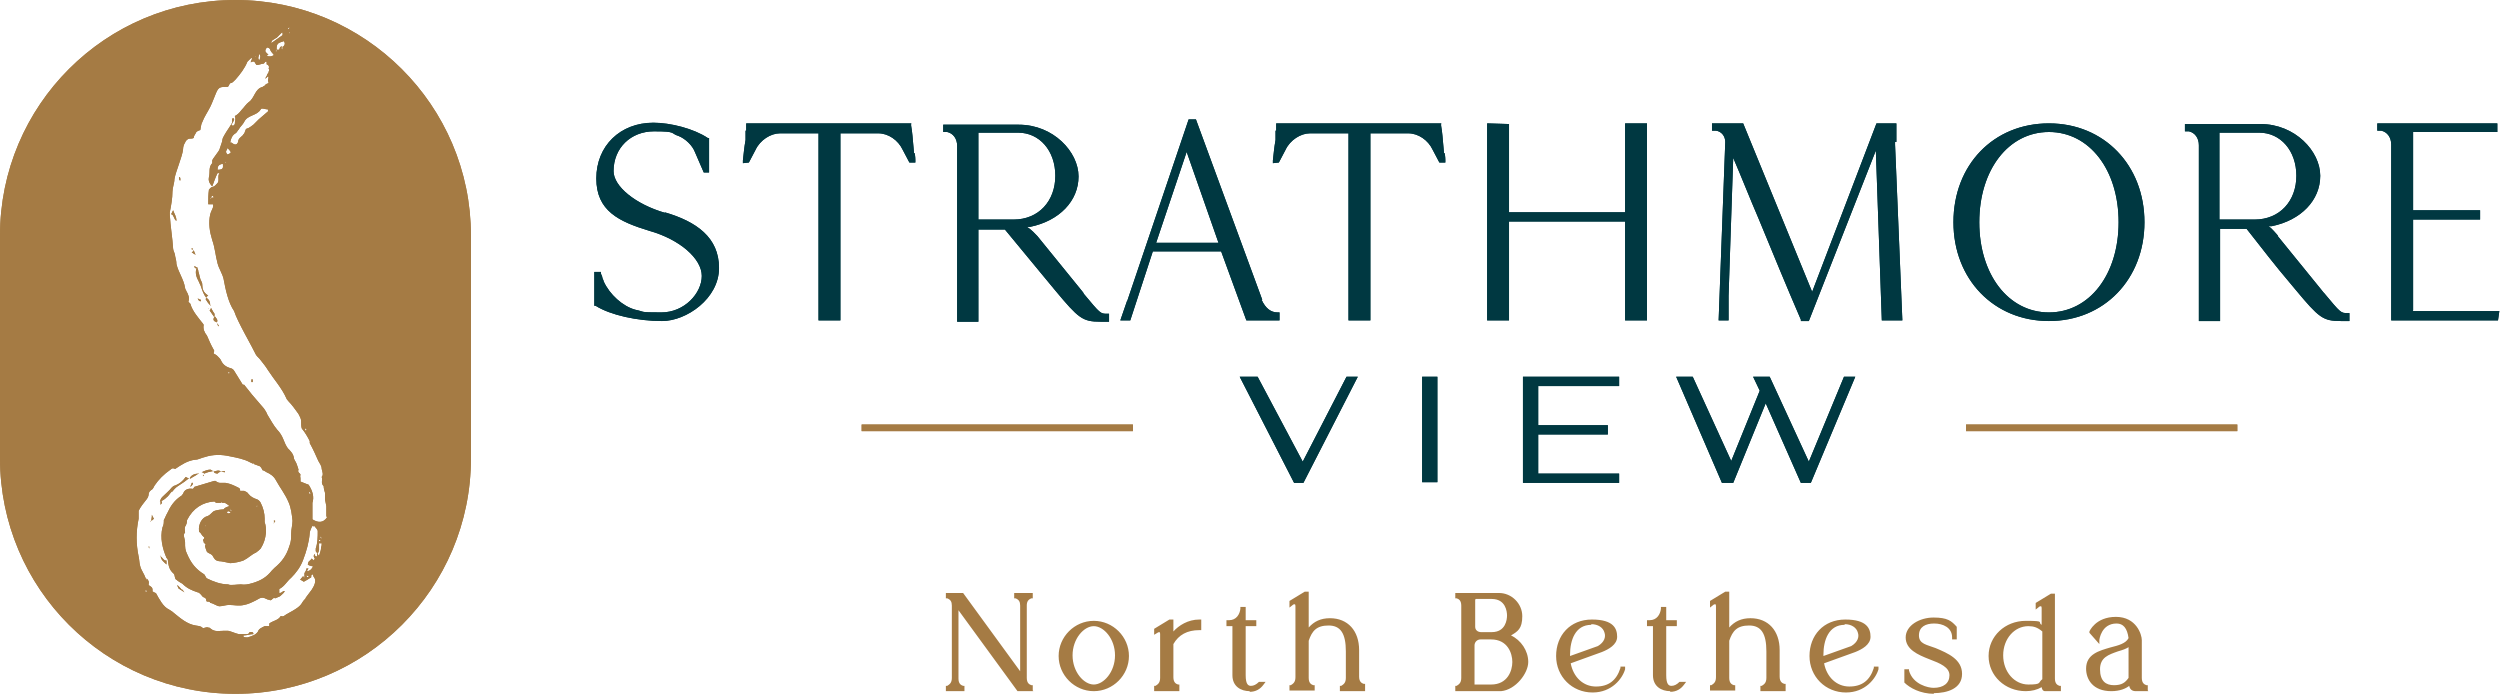<svg xmlns="http://www.w3.org/2000/svg" viewBox="0 0 376.9 104.6"><defs><style>.cls-1{fill:#003841}.cls-2{fill:#a57b44}</style></defs><path id="NB_Tagline_100_x25___x28_Evergreen_x2B_Cider_x29_" d="M155.8 104.2h-2.4L144.5 92v10.3c0 .8.4 1 .7 1.1h.2v.8h-2.8v-.8h.2c.3-.2.7-.4.7-1.2V91.3c0-.6-.2-.9-.7-1.1h-.2v-.8h2.6l8.6 11.8v-9.9c0-.6-.2-.9-.7-1.1h-.2v-.8h2.8v.8h-.2c-.5.2-.7.5-.7 1.1v10.9c0 .8.4 1 .7 1.1h.2v.8Zm9.1 0c-2.9 0-5.3-2.4-5.3-5.3s2.4-5.3 5.3-5.3 5.3 2.4 5.3 5.3-2.4 5.3-5.3 5.3m0-9.8c-1.5 0-3.2 1.9-3.2 4.4s1.7 4.4 3.2 4.4 3.2-1.9 3.2-4.4-1.7-4.4-3.2-4.4m12.9 9.8H174v-.8h.2c.3-.2.7-.4.7-1.2v-6.6c0-.3-.1-.3-.1-.3s-.2 0-.3.1l-.5.3v-.9l2.3-1.4h.6v1.8c.8-.9 2.2-1.8 3.9-1.8h.3V95h-.3q-2.7 0-3.9 2.1v5c0 .8.4 1 .7 1.1h.2v.8Zm10.6 0c-1.3 0-2.6-.7-2.6-2.4v-7.4h-.9v-.9h.4c1.1 0 1.6-.9 1.7-1.7v-.3h.8v2h1.6v.9h-1.6v7.4c0 1.4.4 1.6.8 1.6s.8-.2 1.2-.6h1l-.3.4c-.5.7-1.2 1.1-2.1 1.1Zm17.4 0H202v-.8h.2c.3-.2.7-.4.7-1.2v-4c0-2.7-.8-3.9-2.6-3.9s-2.5.8-3 2.3v5.6c0 .8.4 1 .7 1.1h.2v.8h-3.8v-.8h.2c.3-.2.7-.4.7-1.2V91.4s0-.3-.1-.3-.2 0-.3.1l-.5.4v-1l2.3-1.4h.6v5.4c.8-.9 1.8-1.4 3.2-1.4 2.7 0 4.4 1.9 4.4 4.8v4c0 .8.4 1 .7 1.1h.2v.8Zm20.5 0h-6.9v-.8h.2c.3-.2.7-.4.7-1.2V91.3c0-.8-.4-1-.7-1.1h-.2v-.8h6.6c1.9 0 3.5 1.6 3.5 3.5s-.7 2.3-1.7 2.9c1.5.7 2.6 2.3 2.6 4s-1.9 4.2-4.1 4.4m-3.9-1h2.4c2.5 0 3.2-2.1 3.2-3.4s-.7-3.4-3.2-3.4h-1.6c-.5 0-.9.4-.9.9v5.9Zm0-12.8v4.1c0 .5.4.8.9.8h1.6c2.1 0 2.3-1.9 2.3-2.5s-.2-2.5-2.3-2.5h-2.4Zm17.7 14c-3.1 0-5.5-2.4-5.5-5.5s2.1-5.5 5.4-5.5 3.8 1.4 3.8 2.6-1.3 1.9-2.3 2.3l-4.7 1.7c.4 2.1 1.9 3.5 3.8 3.5s3.1-.9 3.7-2.8v-.2h.7v.4c-.4 1.4-2 3.5-4.9 3.5m-.2-10.2c-2.4 0-3.2 2.3-3.2 4.5v.2l4.2-1.5c1-.6 1.2-1.4 1-2-.2-.8-1-1.3-2-1.3Zm11.9 10c-1.3 0-2.6-.7-2.6-2.4v-7.4h-.9v-.9h.4c1.1 0 1.6-.9 1.7-1.7v-.3h.8v2h1.6v.9h-1.6v7.4c0 1.4.4 1.6.8 1.6s.8-.2 1.2-.6h1l-.3.4c-.5.7-1.2 1.1-2.1 1.1Zm17.4 0h-3.8v-.8h.2c.3-.2.7-.4.7-1.2v-4c0-2.7-.8-3.9-2.6-3.9s-2.5.8-3 2.3v5.6c0 .8.4 1 .7 1.1h.2v.8h-3.8v-.8h.2c.3-.2.7-.4.7-1.2V91.4s0-.3-.1-.3-.2 0-.3.1l-.5.4v-1l2.3-1.4h.6v5.4c.8-.9 1.8-1.4 3.2-1.4 2.7 0 4.4 1.9 4.4 4.8v4c0 .8.4 1 .7 1.1h.2v.8Zm9.1.2c-3.1 0-5.5-2.4-5.5-5.5s2.1-5.5 5.4-5.5 3.8 1.4 3.8 2.6-1.3 1.9-2.3 2.3L275 100c.4 2.1 1.9 3.5 3.8 3.5s3.1-.9 3.7-2.8v-.2h.7v.4c-.4 1.4-2 3.5-4.9 3.5m-.2-10.2c-2.4 0-3.2 2.3-3.2 4.5v.2l4.2-1.5c1-.6 1.2-1.4 1-2-.2-.8-1-1.3-2-1.3Zm13.5 10.4c-2.1 0-3.7-.9-4.5-1.7v-2h.7v.2c.6 2.1 2.9 2.6 3.7 2.6 1.5 0 2.4-.7 2.4-1.9s-1.4-1.8-3-2.4c-1.8-.7-3.6-1.5-3.6-3.3s2.1-3 4.2-3 2.7.5 3.5 1.4v1.9h-.7v-.3c0-1.5-1.4-2.1-2.7-2.1s-2.3.5-2.3 1.8 1.2 1.4 2.5 1.9c1.9.8 4 1.7 4 3.9s-2.2 2.9-4.3 2.9Zm19.1-.4h-2.3c-.2 0-.5 0-.6-.6q-1.05.6-2.4.6c-3.1 0-5.6-2.3-5.6-5.3s2.5-5.3 5.6-5.3 1.7.2 2.4.6v-2.5s0-.3-.1-.3-.2 0-.3.1l-.5.4v-1l2.3-1.4h.6v12.8c0 .8.4 1 .7 1.1h.2zm-4.9-9.8c-2.1 0-3.8 1.9-3.8 4.4s1.7 4.4 3.8 4.4 1.4-.3 2.1-.8v-7.2c-.7-.6-1.3-.8-2.1-.8m18.1 9.8H322c-.6 0-.9-.3-1-.8-.5.4-1.4.8-2.7.8-2.8 0-3.8-1.8-3.8-3.4 0-2.2 2-2.7 3.7-3.2 1.2-.3 2.3-.6 2.7-1.4-.2-1.5-.8-2.2-1.8-2.2-2.3 0-2.6 2.4-2.6 2.5v.6l-1.5-1.7v-.2s.9-2.2 4-2.2 3.9 2.7 3.9 3.5v5.7c0 .8.4 1 .7 1.1h.2v.8Zm-2.9-6.7c-.4.3-1 .5-1.7.7-1.4.5-2.7.9-2.7 2.7s.9 2.4 2.1 2.4 1.7-.4 2.2-1.1v-4.8Z" class="cls-2"/><g id="Full_Color_Logo_x5F_Evergreen_x2B_Cider"><path id="vert_x5F_strokes_x5F_expanded" d="M129.9 64h40.9v1h-40.9zm166.5 0h40.9v1h-40.9z" class="cls-2"/><path id="vert_x5F_VIEW_x5F_outlines" d="m196.4 69.6-6.8-12.8h-2.7l8.2 16h1.4l8.2-16H203zm18-12.8h2.3v15.9h-2.3zm15.2 16h14.5v-1.4h-12.2v-5.9h10.5v-1.4h-10.5v-5.9h12.2v-1.4h-14.5zm48.4-16-5.3 12.8-5.9-12.8h-2.5l1 2.1-4.3 10.6-5.8-12.7h-2.5l6.9 16h1.7l4.9-12 5.3 12h1.5l6.7-16z" class="cls-1"/><path id="vert_x5F_STRATHMORE_x5F_outlines" d="M100.3 32.1c-4.5-1.3-7.8-4-7.8-6.3 0-3.5 2.6-6 6.1-6s2.4.3 3.7.7c1 .4 2.1 1.4 2.5 2.5l1.3 3h.8v-5.2h-.2c-2.1-1.4-5.6-2.3-8.2-2.3-5 0-8.6 3.5-8.6 8.4s3.4 6.5 8 7.9c4.6 1.3 7.9 4.2 7.9 6.8s-2.6 5.5-6.1 5.5-2.4-.1-3.9-.4c-1.9-.5-3.9-2.3-4.8-4.3 0-.2-.2-.4-.2-.6s-.2-.4-.2-.6V41h-1v5.1h.2c2.2 1.4 6.3 2.3 10 2.3s8.6-3.4 8.6-8-3.4-7-8.2-8.4Zm37.5-9c-.2-2.4-.3-3.4-.4-3.9s0-.6 0-.6h-24.9v1.1h-.1v1.4c-.2 1.1-.3 2.2-.4 3.1v.4l.9-.1 1-1.9c.7-1.5 2.3-2.5 3.7-2.5h5.8v28.2h3.3V20.1h5.7c1.5 0 3 1 3.7 2.5l1 1.9h.9v-.4s0-.5-.1-1Zm25.5 21-.4-.5c-2.8-3.4-5-6.2-6.5-8-.3-.3-.9-1-1.6-1.4h.5c4.4-.9 7.3-3.9 7.3-7.6s-3.8-7.8-9-7.8h-11.4v1.1h.6c.9.2 1.5 1 1.5 2.1v26.5h3.2V34.6h4c.9 1.1 2.9 3.5 5.2 6.3l2.4 2.9c3.5 4.2 4.1 4.7 6.8 4.7h1.3v-1.2h-.3c-1 0-1 0-3.5-3ZM147.5 33V20h6c3.2 0 5.6 2.7 5.6 6.5s-2.5 6.6-6.3 6.6h-5.3Zm42.8 12.2-10-27.2h-1.1L170 45.2s0 .1-.1.2l-1 2.9h1.5l3.4-10.4h10.3l3.8 10.4h5v-1.2h-.3c-1 0-1.8-.6-2.4-1.9Zm-16-8.6 4.6-13.7 4.8 13.7zm43.4-13.5c-.2-2.4-.3-3.4-.4-3.9s0-.6 0-.6h-24.9v1.1h-.1v1.4c-.2 1.1-.3 2.2-.4 3.1v.4l.9-.1 1-1.9c.7-1.5 2.3-2.5 3.7-2.5h5.8v28.2h3.3V20.1h5.7c1.5 0 3 1 3.7 2.5l1 1.9h.9v-.4s0-.5-.1-1ZM245 32h-17.5V18.7l-3.3-.1v29.7h3.3V33.4H245v14.9h3.3V18.6H245zm40.9-10.6v-2.8h-3L273.2 44l-10.4-25.4h-4.7v1.1h.6c.8.1 1.4.8 1.4 1.7l-1 26.9h1.5v-3.7l.7-20.8c1.3 3 2.5 6.1 3.8 9.1 2.1 5.1 4.2 10.2 6.4 15.3v.2h1.2l10.1-25.7.9 25.6h3.1l-1.1-26.5v-.4Zm23-2.8c-8.4 0-14.4 6.3-14.4 14.9s6.1 14.9 14.4 14.9 14.4-6.3 14.4-14.9-6.1-14.9-14.4-14.9m0 1.3c6.1 0 10.5 5.7 10.5 13.6s-4.4 13.6-10.5 13.6-10.5-5.7-10.5-13.6 4.4-13.6 10.5-13.6m41.4 24.2-.4-.5c-2.8-3.4-5-6.2-6.5-8v-.1c-.3-.3-.8-1-1.4-1.4h.5c4.4-.9 7.3-3.9 7.3-7.6s-3.8-7.8-9-7.8h-11.4v1.1h.6c.9.2 1.5 1 1.5 2.1v26.5h3.2V34.5h4c.9 1.1 2.7 3.5 4.9 6.2l2.5 3c3.5 4.2 4.1 4.7 6.8 4.7h1.3v-1.2h-.3c-1 0-1 0-3.5-3ZM334.6 33V20h6c3.2 0 5.6 2.7 5.6 6.5s-2.5 6.6-6.3 6.6h-5.3Zm29.2 13.8V33.1h10.1v-1.4h-10.1V19.9h12.7v-1.3h-18.1v1.1h.6c.9.2 1.5 1 1.5 2.1v26.5h16.1l.2-1.4h-13.1Z" class="cls-1"/><g id="vert_x5F_logo_mark"><path d="M24.2 75.5v.6c.4-.4.2-.5 0-.6" class="cls-2"/><path d="M26 74.1c.2-.3.5-.6.8-.8l.9-.6c.3-.2.5-.4.8-.6-.2 0-.3-.1-.5-.2-.5.7-.9 1-1.6 1.3-.2 0-.4.2-.5.3-.4.5-.9.9-1.4 1.4-.2.2-.3.4-.4.7.4-.1.7-.3 1-.6.3-.2.5-.6.8-.9Zm4-2.7c-.8 0-1.2.3-1.4.7 0 0 .2.1.2 0 .4-.3.8-.4 1.2-.8Zm3.9-.4-.6.1.6.1zm-1.8 0c-.1 0-.3-.2-.4-.2-.4 0-.9.2-1.3.4.2 0 .3.1.4.2.4-.2.9-.3 1.4-.4Zm-1.5.6v.2l.1-.1v-.1h-.2ZM27 26.8c0 .1 0 .3.1.4h.1c0-.2 0-.4-.1-.5H27Zm-2.8 57c.1.7.5.9.9 1.3v-.6c-.4.1-.6-.5-1-.7Zm1.6-51.5c.4 0 .4.8.8 1 0-.7-.3-1-.5-1.6zm1.6 56.6s-.6-.7-.7-.7l.2.5.9.6-.3-.4Zm14.1-8.6v-.1zm-12.8-46v.1-.2Zm-6.3 48.1c0 .1.1.3.1.3v-.3Zm6.5-9.6c0 .2-.2.4-.2.6q.4-.3.4-.6zm12.6 5.8-.2-.2v.5c-.1 0 0 .1 0 0s.1-.2.2-.4Zm-18.7-.1c.1 0 .3-.2.4-.3-.1-.2-.2-.3-.3-.6 0 .5-.1.7-.1.9m-.1.2v.2zv-.2s-.1.1 0 .2m-.2 5.1c0-.1 0 0 0 0m0-4.4v.2zm10.3-8.1c.2 0 .3-.2.5-.2-.3-.3-.7-.1-1.1 0 .1.2.3.3.7.3Zm-.4-23.9c-.2-.3-.4-.6-.6-1 0 .2-.1.3-.2.4l.7 1c0-.1.1-.3 0-.4Zm-.7-1.3q0-.9-.6-1.2l-.1.2c.2.3.4.7.8 1Zm-.4-1.6c-.6-.4-.8-.9-.8-1.5 0-.1 0-.3-.1-.5-.3-.5-.3-1-.5-1.6 0-.2-.1-.4-.2-.6-.3.6-.2 1.3.2 2 .1.3.3.6.4.9.2.6.4 1.2.8 1.7 0-.1.2-.3.3-.4Z" class="cls-2"/><path d="M29.3 40.1c0 .4.3.4.5.3z" class="cls-2"/><path d="M35.5 0C15.9 0 0 15.9 0 35.5v33.6c0 19.6 15.9 35.5 35.5 35.5S71 88.7 71 69.1V35.5C71 15.9 55 0 35.5 0m10.7 64.7v.2H46v-.3s.2 0 .2.1M44.4 3.9v.2V4h.1Zm-.7 1.9h-.1zm-.1-.7v-.2l.1-.1v.1s0 .1-.1.2m-.2-.8.2-.2s.1.1 0 .2c0 0-.2.1-.2.2zm-.2 1v.1Zm-.6 2.2v.2zc0-.1-.4-.2 0-.5-.5 0-.4.3-.5.5h-.4c0-.9.1-1 1.1-1.3.2.3.2.6-.2.9v.5ZM42 8h-.2.1Zm-.3-2.3.8-.8h.1v.4c-.6.4-1.1.8-1.7 1.2 0-.5.4-.5.6-.7Zm0 1.9v.2l-.2-.1.2-.2Zm-1.4-.4c.1 0 .3 0 .4.2.1.4.4.6.6.9-.3.2-.7.3-1.1.1.2-.1.2-.2.3-.2-.1 0-.2-.1-.3-.2 0 0-.2-.2-.2-.3 0-.2.1-.5.4-.6Zm-.8.8h-.1zm-.4-.5H39Zm0 .6c.2.4.2.4 0 1-.3-.3-.1-.6 0-1m-.6.4h.1v.1h-.1zM21.9 89.2V89h.2s0 .1.1.2zm25.1.4v-.1Zm.8-5.7c-.1 0-.4 0-.3-.4-.4.3-.1.6 0 .8-.1 0-.2.1-.3.2v.2-.2c0-.1-.1-.2-.2-.3-.1.1-.2.3-.4.4-.1.1-.2.4-.2.5.2.2.5.2.8.3-.2.4-.5.7-.9.7 0-.2.2-.3.2-.4h-.3c0 .3-.2.5-.3.7v.7c-.1 0-.2-.2-.2-.3 0 .1-.2.3-.3.4 0 0-.1.2-.2.2.2 0 .4.2.6.3.4-.2.7-.4 1-.6.3 0-.1-.5.4-.5 0 .1 0 .3.2.5.3.5 0 1.2-.4 1.8l-.9 1.2c0 .1-.1.2-.2.3-.2.2-.3.4-.5.7-.3.4-.8.7-1.3 1-.3.2-.6.3-.9.5s-.5.4-.7.3h-.2c-.3.6-1.2.7-1.7 1.1v.4h-.7c-.4.2-.9.4-1 .8-.3.5-.9.7-1.6.9-.3 0-.7 0-.6-.3.5 0 1-.2 1.5-.2 0-.4-.3-.3-.6-.3 0 .1 0 .2-.3.3H36h.1-.1c-.5-.1-1.1-.4-1.6-.5h-.7v.2-.2c-.6 0-1.3.2-1.9-.3s-.1.1-.1.1h.1c-.5-.6-.9-.2-1.2-.2-.3-.3-.5-.3-1.1-.4-1.3-.2-2.3-1.1-3.3-1.9-.2-.2-.4-.3-.7-.5-.9-.4-1.5-1.6-2-2.5-.2 0-.3-.2-.5-.2 0-.6 0-.6-.6-1 0-.3.2-.5-.3-1v.3c-.2-.4-.3-.8-.5-1.1-.2-.4-.4-.7-.5-1.2-.1-.4-.1-.9-.2-1.3q-.6-2.85 0-5.7V77c.3-.6.7-1.1 1.1-1.6.2-.2.4-.6.4-.8 0-.4.2-.6.5-.8.1 0 .3-.4.4-.6h-.2c0 .1.2 0 .2 0q.9-1.35 2.4-2.4c.3-.3.5-.2.7-.1.9-.6 1.9-1.3 3.1-1.4.4 0 .9-.3 1.4-.4 1.2-.4 2.5-.4 3.8-.1 1 .2 2.1.4 3 .9.6.3 1 .4 1.5.6.2.2.3.4.4.6.2 0 .4.2.6.3.5.2 1.1.6 1.4 1.2.6 1.1 1.4 2.1 1.9 3.3.4.9.5 1.9.6 2.8 0 .6-.2 1.3-.2 1.9 0 .7 0 1.3-.3 2-.4 1.3-1.1 2.3-2.2 3.2l-.4.4c-.8 1-1.6 1.5-2.9 1.9-.7.2-1.2.3-1.8.2-.5 0-1.6.2-1.9 0-1.1 0-2.2-.4-3.2-.9-.1 0-.3-.5-.4-.6-1.3-.8-2-1.7-2.6-3.1-.3-.6-.3-1-.3-1.7 0-.6-.4-1.2 0-1.5 0-.3-.1-.6 0-.9.2-.3.3-.6.3-1 .9-1.8 2.4-2.7 4.1-2.8.1 0 .2.2.3.2h.7c.1-.2.2 0 .2 0h.4c1.3.8.3.3-.2 1-.4 0-1 .1-1.3.2-.4.1-.6.6-1.1.8-.9.2-1.4 1.3-1.3 2.2 0 .1 0 .2.2.3.2.3.3.5.6.7 0 .2-.1.3-.2.4 0 .1.1.1.1.3 0 .3.5.2.2.6 0 .1.2.7.3.9.2.2.6.3.8.5.3.5.4.8 1 .9.4 0 1.2.2 1.7.3.5 0 1.5-.2 2-.4.8-.4 1.2-.9 1.9-1.2.3-.2.5-.4.7-.6.5-.8.7-1.5.8-2.4 0-.6 0-1-.2-1.6v-.5q0-1.2-.6-2.4c-.1-.2-.3-.4-.5-.5-.6-.2-1-.4-1.4-.9-.1-.2-.4-.3-.6-.4h-.6c0-.2 0-.4-.3-.5-.6-.3-1.2-.6-1.9-.7h-.8c-.2 0-.5-.1-.7-.3h-.2l-3 .9s-.1.2-.2.3c-.5-.1-1.1 0-1.4.5 0 .1-.2.4-.3.5-1.1.7-1.7 1.6-2.2 2.7-.2.3-.3.7-.5 1 0 .4 0 .7-.2 1.1-.4 1.6 0 3.2.6 4.6 0 0 .2.2.2.3.1.9.2 1.5.9 2.1.2.2.1.8.4.9.2.2.7.5.9.6.7.7 1.4 1 2.3 1.3.3 0 .6.5.8.7.3.1.5.2.5.5 0 .4.5 0 .6.4.4 0 1 .5 1.4.5s1-.2 1.4-.2c.8 0 1.5.2 2.3 0 .6-.1 1.2-.4 1.8-.7.8-.5 1-.5 1.8-.1.1 0 .3 0 .3.1.4 0 .4-.5.8-.3 0 0 .5-.2.7-.3.2-.2.5-.4.7-.7v-.1c-.4 0-.3.3-.8.3v-.6c.8-.4 1.1-1.1 1.8-1.7.7-.7 1.4-1.6 1.8-2.7.5-1.3.9-2.7 1-4.1 0-.2.3-.9.4-1 .2-.2 0 .2.3 0 .2.3.5.5.5.8 0 .8 0 1.7-.3 2.6v.4l.3.4h.1-.2ZM46.6 87h-.3s0-.1-.2-.2h.3l.1.1ZM34.4 56.2v-.1h.2v.2h-.2Zm3.8 13.7v-.1h.1v.1zm-3.9 18.9h-.6zm.1-11.4s-.2-.1-.2-.2c0 0 .2-.2.3-.1.1 0 .2.1.3.2-.1 0-.2.1-.3.1Zm-3.5 2c0-.2 0-.2.1-.2v.1Zm-.5.8h.1Zm4.4-3.3h.1v.2s-.1 0-.2-.2v-.2Zm.1-.2h-.2c0-.1.1 0 .1 0Zm3.8-.4v-.1h.1v.2h-.2Zm7.7-2.8v-.1zm.2.6.2.2v.2s-.2 0-.2-.2zm1.8 8.5c0 .4-.2.8-.3 1.2-.4-.3 0-.6 0-.9v-1h.4c0 .2 0 .4-.1.6Zm-.1-1.3v.3h-.2v-.2h.2Zm-.1-.6c0-.1.1 0 .1 0zm.3.5s-.1 0-.2-.1v-.2h.1s0 .1.1.2Zm.2 1.7.2-.5zm.6-4.9c-.6.9-1.4.8-2.2.3v-2.5c.3-.9 0-1.8-.5-2.6 0-.1-.2-.2-.3-.2-.3-.1-.7-.3-1-.4v-.5c0-.2-.1-.3 0-.5 0-.3-.5-.3-.3-.8 0-.1-.2-.6-.3-.9s-.4-.6-.4-.9c-.1-.6-.5-1-.9-1.4-.3-.4-.5-.9-.7-1.4s-.5-1-.9-1.4c-.6-.7-1-1.5-1.5-2.3-.1-.3-.3-.6-.5-.9L38 59.5 36.8 58h-.2c-.4-.7-.9-1.4-1.3-2.1-.1-.2-.4-.4-.6-.4-.6-.2-1.1-.5-1.4-1.2-.1-.2-.3-.4-.5-.6s-.4-.3-.6-.4c0-.2.2-.4 0-.6-.4-.7-.7-1.4-1-2.1-.4-.5-.6-1-.5-1.6 0 0 0-.1-.1-.2-.7-.9-1.6-1.9-1.9-3l-.3-.3c.2-.6 0-1.1-.3-1.6 0-.1-.2-.3-.2-.5-.2-1.3-1-2.3-1.3-3.6 0-.4-.1-.8-.2-1.2 0-.4-.3-.8-.3-1.1-.1-1.7-.4-3.3-.5-5.1V32c.2-1 .4-2.1.4-3.1 0-.6.3-1.3.3-1.9.2-1.2 1.2-3.4 1.3-4.5 0-.3.1-.7.3-1 .1-.3.4-.6.7-.6.2 0 .4 0 .6-.1 0-.3.2-.5.3-.7.1-.3.4-.4.7-.5.1-.4.1-.9.3-1.2.3-.8.8-1.5 1.2-2.3.3-.6.5-1.2.8-1.9.4-1 .6-1.1 1.5-1.1h.3c.3-.1.2-.6.6-.6.1 0 .4-.3.6-.5.7-.8 1.4-1.7 1.8-2.7l.5-.5s.2-.1.2 0c0 .2-.2.4-.2.6.7-.4.6.2.9.4.4 0 .7-.2 1-.2.2 0 .2-.4.5-.3v.4c.4.1.4.5.3.6 0 .1.2.2 0 .5 0 .3-.2.3-.2.4 0 .2-.5.8-.2.6.3-.3.5-.6.3.4.3.5-.2.3-.4.6 0 .1-.3.2-.4.3-1.2.3-1.2 1.7-2.1 2.3-.4.3-.7.8-1.1 1.2-.3.4-.6.7-1 .9.2.4 0 .8 0 1.2-.1.2-.3.4-.5.1.2-.3.4-.7.4-.8 0-.2-.2-.2-.3-.1v.5c0 .2-.2.4-.3.6-.4.6-.8 1.2-1.1 1.8-.1.3-.1.6-.2.8l-.3.9c0 .2-1.1 1.5-1.1 1.7v.4c-.6.6-.3 1.4-.5 2.1-.1.4 0 .9.5 1.4.3-.8.5-1.4.8-2h.3c-.4.5.1 1.2-.4 1.6-.2.2-.3.4-.7.5-.2 0-.4.3-.5.4-.1.7-.1 1.4-.1 2.2h.7c.1.1 0 .3 0 .5-.1.3-.3.6-.4 1-.3 1.3-.1 2.6.3 3.9.4 1.1.5 2.4.8 3.5.2.8.7 1.5.9 2.3.3 1.6.7 3.6 1.6 4.9.5 1.6 2.8 5.5 3.3 6.6.2.3.5.5.7.8.4.5.8 1 1.1 1.5.9 1.4 2.1 2.7 2.8 4.3 0 .1.2.2.2.3.6.6 1.1 1.3 1.6 2 .2.4.4.7.4 1.1s0 .8.1 1.1c.5.6.9 1.3 1.2 1.9v.3c.5.9.9 1.8 1.3 2.7.2.4.5.7.5 1.2.1.4.3.9 0 1.2.2.5-.2.9.3 1.4 0 .3.1.7.2 1v1l.2 1v1.5Zm-15-55.7c.6.7.7.7 0 1-.5-.5 0-.7 0-1m-.1 2.2H34c0 .1-.1-.1-.1-.1h.2v.2Zm.5-3c.1-.6.3-1.1.8-1.4.2-.1.3-.4.5-.6.2-.4.6-.7.8-1.1.5-1.1 1.9-.9 2.5-1.9.1-.3.7 0 1.1 0v.3c-.5.4-.9.8-1.4 1.2l-.8.8c-.3.2-.6.5-1 .6-.2 0-.2.4-.3.5 0 .2-.2.3-.3.5-.3.3-.7.5-.7 1-.2.5-.5.5-1 .1Zm-1.1 3.2c0 .5.2.9-.8.9 0-.5.1-.8.8-.9m-1.3 5-.2.1h-.3c0-.1.2-.3.2-.3s.2.1.2.2Zm-.5.3h-.1v-.1h.2Z" class="cls-2"/><path d="M30.3 45.4v-.2c-.2 0-.4-.2-.5-.2q.2.5.5.4m1.2 1.2h-.2zs0-.1-.1-.1Zm-2.4-9v.1-.2s-.1 0-.2-.1v.2Zm.1.1c0 .1-.1.2-.3.4.2 0 .3.2.6.3-.2-.3-.2-.5-.3-.7m-.1-.8c0-.1 0 0 0 0v.1Zm8.8 20.2v.5h.2v-.4h-.2Zm-5-7.9.1-.1-.3-.4zm-.6-1.4c-.1.2-.2.4 0 .6l.4.2c.2-.4-.1-.6-.3-.9Zm4.2 7.1" class="cls-2"/></g><path id="vert_x5F_strokes_x5F_expanded-2" d="M129.9 64h40.9v1h-40.9zm166.5 0h40.9v1h-40.9z" class="cls-2" data-name="vert_x5F_strokes_x5F_expanded"/><path id="vert_x5F_VIEW_x5F_outlines-2" d="m196.4 69.6-6.8-12.8h-2.7l8.2 16h1.4l8.2-16H203zm18-12.8h2.3v15.9h-2.3zm15.2 16h14.5v-1.4h-12.2v-5.9h10.5v-1.4h-10.5v-5.9h12.2v-1.4h-14.5zm48.4-16-5.3 12.8-5.9-12.8h-2.5l1 2.1-4.3 10.6-5.8-12.7h-2.5l6.9 16h1.7l4.9-12 5.3 12h1.5l6.7-16z" class="cls-1" data-name="vert_x5F_VIEW_x5F_outlines"/><path id="vert_x5F_STRATHMORE_x5F_outlines-2" d="M100.3 32.1c-4.5-1.3-7.8-4-7.8-6.3 0-3.5 2.6-6 6.1-6s2.4.3 3.7.7c1 .4 2.1 1.4 2.5 2.5l1.3 3h.8v-5.2h-.2c-2.1-1.4-5.6-2.3-8.2-2.3-5 0-8.6 3.5-8.6 8.4s3.4 6.5 8 7.9c4.6 1.3 7.9 4.2 7.9 6.8s-2.6 5.5-6.1 5.5-2.4-.1-3.9-.4c-1.9-.5-3.9-2.3-4.8-4.3 0-.2-.2-.4-.2-.6s-.2-.4-.2-.6V41h-1v5.1h.2c2.2 1.4 6.3 2.3 10 2.3s8.6-3.4 8.6-8-3.4-7-8.2-8.4Zm37.5-9c-.2-2.4-.3-3.4-.4-3.9s0-.6 0-.6h-24.9v1.1h-.1v1.4c-.2 1.1-.3 2.2-.4 3.1v.4l.9-.1 1-1.9c.7-1.5 2.3-2.5 3.7-2.5h5.8v28.2h3.3V20.1h5.7c1.5 0 3 1 3.7 2.5l1 1.9h.9v-.4s0-.5-.1-1Zm25.5 21-.4-.5c-2.8-3.4-5-6.2-6.5-8-.3-.3-.9-1-1.6-1.4h.5c4.4-.9 7.3-3.9 7.3-7.6s-3.8-7.8-9-7.8h-11.4v1.1h.6c.9.2 1.5 1 1.5 2.1v26.5h3.2V34.6h4c.9 1.1 2.9 3.5 5.2 6.3l2.4 2.9c3.5 4.2 4.1 4.7 6.8 4.7h1.3v-1.2h-.3c-1 0-1 0-3.5-3ZM147.5 33V20h6c3.2 0 5.6 2.7 5.6 6.5s-2.5 6.6-6.3 6.6h-5.3Zm42.8 12.2-10-27.2h-1.1L170 45.2s0 .1-.1.2l-1 2.9h1.5l3.4-10.4h10.3l3.8 10.4h5v-1.2h-.3c-1 0-1.8-.6-2.4-1.9Zm-16-8.6 4.6-13.7 4.8 13.7zm43.4-13.5c-.2-2.4-.3-3.4-.4-3.9s0-.6 0-.6h-24.9v1.1h-.1v1.4c-.2 1.1-.3 2.2-.4 3.1v.4l.9-.1 1-1.9c.7-1.5 2.3-2.5 3.7-2.5h5.8v28.2h3.3V20.1h5.7c1.5 0 3 1 3.7 2.5l1 1.9h.9v-.4s0-.5-.1-1ZM245 32h-17.5V18.7l-3.3-.1v29.7h3.3V33.4H245v14.9h3.3V18.6H245zm40.9-10.6v-2.8h-3L273.2 44l-10.4-25.4h-4.7v1.1h.6c.8.1 1.4.8 1.4 1.7l-1 26.9h1.5v-3.7l.7-20.8c1.3 3 2.5 6.1 3.8 9.1 2.1 5.1 4.2 10.2 6.4 15.3v.2h1.2l10.1-25.7.9 25.6h3.1l-1.1-26.5v-.4Zm23-2.8c-8.4 0-14.4 6.3-14.4 14.9s6.1 14.9 14.4 14.9 14.4-6.3 14.4-14.9-6.1-14.9-14.4-14.9m0 1.3c6.1 0 10.5 5.7 10.5 13.6s-4.4 13.6-10.5 13.6-10.5-5.7-10.5-13.6 4.4-13.6 10.5-13.6m41.4 24.2-.4-.5c-2.8-3.4-5-6.2-6.5-8v-.1c-.3-.3-.8-1-1.4-1.4h.5c4.4-.9 7.3-3.9 7.3-7.6s-3.8-7.8-9-7.8h-11.4v1.1h.6c.9.2 1.5 1 1.5 2.1v26.5h3.2V34.5h4c.9 1.1 2.7 3.5 4.9 6.2l2.5 3c3.5 4.2 4.1 4.7 6.8 4.7h1.3v-1.2h-.3c-1 0-1 0-3.5-3ZM334.6 33V20h6c3.2 0 5.6 2.7 5.6 6.5s-2.5 6.6-6.3 6.6h-5.3Zm29.2 13.8V33.1h10.1v-1.4h-10.1V19.9h12.7v-1.3h-18.1v1.1h.6c.9.2 1.5 1 1.5 2.1v26.5h16.1l.2-1.4h-13.1Z" class="cls-1" data-name="vert_x5F_STRATHMORE_x5F_outlines"/><g id="vert_x5F_logo_mark-2" data-name="vert_x5F_logo_mark"><path d="M24.2 75.5v.6c.4-.4.2-.5 0-.6" class="cls-2"/><path d="M26 74.1c.2-.3.5-.6.8-.8l.9-.6c.3-.2.5-.4.8-.6-.2 0-.3-.1-.5-.2-.5.7-.9 1-1.6 1.3-.2 0-.4.2-.5.3-.4.5-.9.9-1.4 1.4-.2.2-.3.4-.4.7.4-.1.7-.3 1-.6.3-.2.5-.6.8-.9Zm4-2.7c-.8 0-1.2.3-1.4.7 0 0 .2.1.2 0 .4-.3.8-.4 1.2-.8Zm3.9-.4-.6.1.6.1zm-1.8 0c-.1 0-.3-.2-.4-.2-.4 0-.9.2-1.3.4.2 0 .3.1.4.2.4-.2.9-.3 1.4-.4Zm-1.5.6v.2l.1-.1v-.1h-.2ZM27 26.8c0 .1 0 .3.1.4h.1c0-.2 0-.4-.1-.5H27Zm-2.8 57c.1.7.5.9.9 1.3v-.6c-.4.1-.6-.5-1-.7Zm1.6-51.5c.4 0 .4.8.8 1 0-.7-.3-1-.5-1.6zm1.6 56.6s-.6-.7-.7-.7l.2.5.9.6-.3-.4Zm14.1-8.6v-.1zm-12.8-46v.1-.2Zm-6.3 48.1c0 .1.1.3.1.3v-.3Zm6.5-9.6c0 .2-.2.4-.2.6q.4-.3.4-.6zm12.6 5.8-.2-.2v.5c-.1 0 0 .1 0 0s.1-.2.2-.4Zm-18.7-.1c.1 0 .3-.2.4-.3-.1-.2-.2-.3-.3-.6 0 .5-.1.7-.1.9m-.1.2v.2zv-.2s-.1.1 0 .2m-.2 5.1c0-.1 0 0 0 0m0-4.4v.2zm10.3-8.1c.2 0 .3-.2.5-.2-.3-.3-.7-.1-1.1 0 .1.2.3.3.7.3Zm-.4-23.9c-.2-.3-.4-.6-.6-1 0 .2-.1.3-.2.4l.7 1c0-.1.1-.3 0-.4Zm-.7-1.3q0-.9-.6-1.2l-.1.2c.2.3.4.7.8 1Zm-.4-1.6c-.6-.4-.8-.9-.8-1.5 0-.1 0-.3-.1-.5-.3-.5-.3-1-.5-1.6 0-.2-.1-.4-.2-.6-.3.6-.2 1.3.2 2 .1.3.3.6.4.9.2.6.4 1.2.8 1.7 0-.1.2-.3.3-.4Z" class="cls-2"/><path d="M29.3 40.1c0 .4.3.4.5.3z" class="cls-2"/><path d="M35.5 0C15.9 0 0 15.9 0 35.5v33.6c0 19.6 15.9 35.5 35.5 35.5S71 88.7 71 69.1V35.5C71 15.9 55 0 35.5 0m10.7 64.7v.2H46v-.3s.2 0 .2.1M44.4 3.9v.2V4h.1Zm-.7 1.9h-.1zm-.1-.7v-.2l.1-.1v.1s0 .1-.1.2m-.2-.8.2-.2s.1.1 0 .2c0 0-.2.1-.2.2zm-.2 1v.1Zm-.6 2.2v.2zc0-.1-.4-.2 0-.5-.5 0-.4.3-.5.5h-.4c0-.9.1-1 1.1-1.3.2.3.2.6-.2.9v.5ZM42 8h-.2.1Zm-.3-2.3.8-.8h.1v.4c-.6.4-1.1.8-1.7 1.2 0-.5.4-.5.6-.7Zm0 1.9v.2l-.2-.1.2-.2Zm-1.4-.4c.1 0 .3 0 .4.2.1.4.4.6.6.9-.3.2-.7.3-1.1.1.2-.1.2-.2.3-.2-.1 0-.2-.1-.3-.2 0 0-.2-.2-.2-.3 0-.2.1-.5.4-.6Zm-.8.8h-.1zm-.4-.5H39Zm0 .6c.2.4.2.4 0 1-.3-.3-.1-.6 0-1m-.6.4h.1v.1h-.1zM21.9 89.2V89h.2s0 .1.1.2zm25.1.4v-.1Zm.8-5.7c-.1 0-.4 0-.3-.4-.4.3-.1.6 0 .8-.1 0-.2.1-.3.2v.2-.2c0-.1-.1-.2-.2-.3-.1.1-.2.3-.4.4-.1.1-.2.4-.2.5.2.2.5.2.8.3-.2.4-.5.7-.9.7 0-.2.2-.3.2-.4h-.3c0 .3-.2.5-.3.7v.7c-.1 0-.2-.2-.2-.3 0 .1-.2.3-.3.4 0 0-.1.2-.2.2.2 0 .4.2.6.3.4-.2.7-.4 1-.6.3 0-.1-.5.4-.5 0 .1 0 .3.2.5.3.5 0 1.2-.4 1.8l-.9 1.2c0 .1-.1.2-.2.3-.2.2-.3.4-.5.7-.3.4-.8.7-1.3 1-.3.2-.6.3-.9.5s-.5.4-.7.3h-.2c-.3.6-1.2.7-1.7 1.1v.4h-.7c-.4.2-.9.4-1 .8-.3.5-.9.7-1.6.9-.3 0-.7 0-.6-.3.5 0 1-.2 1.5-.2 0-.4-.3-.3-.6-.3 0 .1 0 .2-.3.3H36h.1-.1c-.5-.1-1.1-.4-1.6-.5h-.7v.2-.2c-.6 0-1.3.2-1.9-.3s-.1.1-.1.1h.1c-.5-.6-.9-.2-1.2-.2-.3-.3-.5-.3-1.1-.4-1.3-.2-2.3-1.1-3.3-1.9-.2-.2-.4-.3-.7-.5-.9-.4-1.5-1.6-2-2.5-.2 0-.3-.2-.5-.2 0-.6 0-.6-.6-1 0-.3.2-.5-.3-1v.3c-.2-.4-.3-.8-.5-1.1-.2-.4-.4-.7-.5-1.2-.1-.4-.1-.9-.2-1.3q-.6-2.85 0-5.7V77c.3-.6.7-1.1 1.1-1.6.2-.2.4-.6.4-.8 0-.4.2-.6.5-.8.1 0 .3-.4.4-.6h-.2c0 .1.2 0 .2 0q.9-1.35 2.4-2.4c.3-.3.5-.2.7-.1.9-.6 1.9-1.3 3.1-1.4.4 0 .9-.3 1.4-.4 1.2-.4 2.5-.4 3.8-.1 1 .2 2.1.4 3 .9.6.3 1 .4 1.5.6.2.2.3.4.4.6.2 0 .4.2.6.3.5.2 1.1.6 1.4 1.2.6 1.1 1.4 2.1 1.9 3.3.4.9.5 1.9.6 2.8 0 .6-.2 1.3-.2 1.9 0 .7 0 1.3-.3 2-.4 1.3-1.1 2.3-2.2 3.2l-.4.4c-.8 1-1.6 1.5-2.9 1.9-.7.2-1.2.3-1.8.2-.5 0-1.6.2-1.9 0-1.1 0-2.2-.4-3.2-.9-.1 0-.3-.5-.4-.6-1.3-.8-2-1.7-2.6-3.1-.3-.6-.3-1-.3-1.7 0-.6-.4-1.2 0-1.5 0-.3-.1-.6 0-.9.2-.3.3-.6.3-1 .9-1.8 2.4-2.7 4.1-2.8.1 0 .2.2.3.2h.7c.1-.2.2 0 .2 0h.4c1.3.8.3.3-.2 1-.4 0-1 .1-1.3.2-.4.1-.6.6-1.1.8-.9.2-1.4 1.3-1.3 2.2 0 .1 0 .2.2.3.2.3.3.5.6.7 0 .2-.1.3-.2.4 0 .1.1.1.1.3 0 .3.5.2.2.6 0 .1.2.7.3.9.2.2.6.3.8.5.3.5.4.8 1 .9.4 0 1.2.2 1.7.3.5 0 1.5-.2 2-.4.8-.4 1.2-.9 1.9-1.2.3-.2.5-.4.7-.6.5-.8.7-1.5.8-2.4 0-.6 0-1-.2-1.6v-.5q0-1.2-.6-2.4c-.1-.2-.3-.4-.5-.5-.6-.2-1-.4-1.4-.9-.1-.2-.4-.3-.6-.4h-.6c0-.2 0-.4-.3-.5-.6-.3-1.2-.6-1.9-.7h-.8c-.2 0-.5-.1-.7-.3h-.2l-3 .9s-.1.2-.2.3c-.5-.1-1.1 0-1.4.5 0 .1-.2.4-.3.5-1.1.7-1.7 1.6-2.2 2.7-.2.3-.3.7-.5 1 0 .4 0 .7-.2 1.1-.4 1.6 0 3.2.6 4.6 0 0 .2.2.2.3.1.9.2 1.5.9 2.1.2.2.1.8.4.9.2.2.7.5.9.6.7.7 1.4 1 2.3 1.3.3 0 .6.5.8.7.3.1.5.2.5.5 0 .4.5 0 .6.4.4 0 1 .5 1.4.5s1-.2 1.4-.2c.8 0 1.5.2 2.3 0 .6-.1 1.2-.4 1.8-.7.8-.5 1-.5 1.8-.1.1 0 .3 0 .3.1.4 0 .4-.5.8-.3 0 0 .5-.2.7-.3.2-.2.5-.4.7-.7v-.1c-.4 0-.3.3-.8.3v-.6c.8-.4 1.1-1.1 1.8-1.7.7-.7 1.4-1.6 1.8-2.7.5-1.3.9-2.7 1-4.1 0-.2.3-.9.4-1 .2-.2 0 .2.3 0 .2.3.5.5.5.8 0 .8 0 1.7-.3 2.6v.4l.3.4h.1-.2ZM46.6 87h-.3s0-.1-.2-.2h.3l.1.1ZM34.4 56.2v-.1h.2v.2h-.2Zm3.8 13.7v-.1h.1v.1zm-3.9 18.9h-.6zm.1-11.4s-.2-.1-.2-.2c0 0 .2-.2.3-.1.1 0 .2.1.3.2-.1 0-.2.1-.3.1Zm-3.5 2c0-.2 0-.2.1-.2v.1Zm-.5.8h.1Zm4.4-3.3h.1v.2s-.1 0-.2-.2v-.2Zm.1-.2h-.2c0-.1.1 0 .1 0Zm3.8-.4v-.1h.1v.2h-.2Zm7.7-2.8v-.1zm.2.6.2.2v.2s-.2 0-.2-.2zm1.8 8.5c0 .4-.2.8-.3 1.2-.4-.3 0-.6 0-.9v-1h.4c0 .2 0 .4-.1.6Zm-.1-1.3v.3h-.2v-.2h.2Zm-.1-.6c0-.1.1 0 .1 0zm.3.5s-.1 0-.2-.1v-.2h.1s0 .1.1.2Zm.2 1.7.2-.5zm.6-4.9c-.6.9-1.4.8-2.2.3v-2.5c.3-.9 0-1.8-.5-2.6 0-.1-.2-.2-.3-.2-.3-.1-.7-.3-1-.4v-.5c0-.2-.1-.3 0-.5 0-.3-.5-.3-.3-.8 0-.1-.2-.6-.3-.9s-.4-.6-.4-.9c-.1-.6-.5-1-.9-1.4-.3-.4-.5-.9-.7-1.4s-.5-1-.9-1.4c-.6-.7-1-1.5-1.5-2.3-.1-.3-.3-.6-.5-.9L38 59.5 36.8 58h-.2c-.4-.7-.9-1.4-1.3-2.1-.1-.2-.4-.4-.6-.4-.6-.2-1.1-.5-1.4-1.2-.1-.2-.3-.4-.5-.6s-.4-.3-.6-.4c0-.2.2-.4 0-.6-.4-.7-.7-1.4-1-2.1-.4-.5-.6-1-.5-1.6 0 0 0-.1-.1-.2-.7-.9-1.6-1.9-1.9-3l-.3-.3c.2-.6 0-1.1-.3-1.6 0-.1-.2-.3-.2-.5-.2-1.3-1-2.3-1.3-3.6 0-.4-.1-.8-.2-1.2 0-.4-.3-.8-.3-1.1-.1-1.7-.4-3.3-.5-5.1V32c.2-1 .4-2.1.4-3.1 0-.6.3-1.3.3-1.9.2-1.2 1.2-3.4 1.3-4.5 0-.3.1-.7.3-1 .1-.3.4-.6.7-.6.2 0 .4 0 .6-.1 0-.3.2-.5.3-.7.1-.3.4-.4.7-.5.1-.4.1-.9.3-1.2.3-.8.8-1.5 1.2-2.3.3-.6.5-1.2.8-1.9.4-1 .6-1.1 1.5-1.1h.3c.3-.1.2-.6.6-.6.1 0 .4-.3.6-.5.7-.8 1.4-1.7 1.8-2.7l.5-.5s.2-.1.2 0c0 .2-.2.4-.2.6.7-.4.6.2.9.4.4 0 .7-.2 1-.2.2 0 .2-.4.5-.3v.4c.4.1.4.5.3.6 0 .1.2.2 0 .5 0 .3-.2.3-.2.4 0 .2-.5.8-.2.6.3-.3.5-.6.3.4.3.5-.2.3-.4.6 0 .1-.3.2-.4.3-1.2.3-1.2 1.7-2.1 2.3-.4.3-.7.8-1.1 1.2-.3.4-.6.7-1 .9.2.4 0 .8 0 1.2-.1.2-.3.4-.5.1.2-.3.4-.7.4-.8 0-.2-.2-.2-.3-.1v.5c0 .2-.2.4-.3.6-.4.6-.8 1.2-1.1 1.8-.1.3-.1.6-.2.8l-.3.9c0 .2-1.1 1.5-1.1 1.7v.4c-.6.6-.3 1.4-.5 2.1-.1.4 0 .9.5 1.4.3-.8.5-1.4.8-2h.3c-.4.5.1 1.2-.4 1.6-.2.2-.3.4-.7.5-.2 0-.4.3-.5.4-.1.7-.1 1.4-.1 2.2h.7c.1.1 0 .3 0 .5-.1.3-.3.6-.4 1-.3 1.3-.1 2.6.3 3.9.4 1.1.5 2.4.8 3.5.2.8.7 1.5.9 2.3.3 1.6.7 3.6 1.6 4.9.5 1.6 2.8 5.5 3.3 6.6.2.3.5.5.7.8.4.5.8 1 1.1 1.5.9 1.4 2.1 2.7 2.8 4.3 0 .1.2.2.2.3.6.6 1.1 1.3 1.6 2 .2.4.4.7.4 1.1s0 .8.1 1.1c.5.6.9 1.3 1.2 1.9v.3c.5.9.9 1.8 1.3 2.7.2.4.5.7.5 1.2.1.4.3.9 0 1.2.2.5-.2.9.3 1.4 0 .3.1.7.2 1v1l.2 1v1.5Zm-15-55.7c.6.7.7.7 0 1-.5-.5 0-.7 0-1m-.1 2.2H34c0 .1-.1-.1-.1-.1h.2v.2Zm.5-3c.1-.6.3-1.1.8-1.4.2-.1.3-.4.5-.6.2-.4.6-.7.8-1.1.5-1.1 1.9-.9 2.5-1.9.1-.3.7 0 1.1 0v.3c-.5.4-.9.8-1.4 1.2l-.8.8c-.3.2-.6.5-1 .6-.2 0-.2.4-.3.5 0 .2-.2.3-.3.5-.3.3-.7.5-.7 1-.2.5-.5.5-1 .1Zm-1.1 3.2c0 .5.2.9-.8.9 0-.5.1-.8.8-.9m-1.3 5-.2.1h-.3c0-.1.2-.3.2-.3s.2.1.2.2Zm-.5.3h-.1v-.1h.2Z" class="cls-2"/><path d="M30.3 45.4v-.2c-.2 0-.4-.2-.5-.2q.2.5.5.4m1.2 1.2h-.2zs0-.1-.1-.1Zm-2.4-9v.1-.2s-.1 0-.2-.1v.2Zm.1.1c0 .1-.1.2-.3.4.2 0 .3.2.6.3-.2-.3-.2-.5-.3-.7m-.1-.8c0-.1 0 0 0 0v.1Zm8.8 20.2v.5h.2v-.4h-.2Zm-5-7.9.1-.1-.3-.4zm-.6-1.4c-.1.2-.2.4 0 .6l.4.2c.2-.4-.1-.6-.3-.9Zm4.2 7.1" class="cls-2"/></g></g></svg>